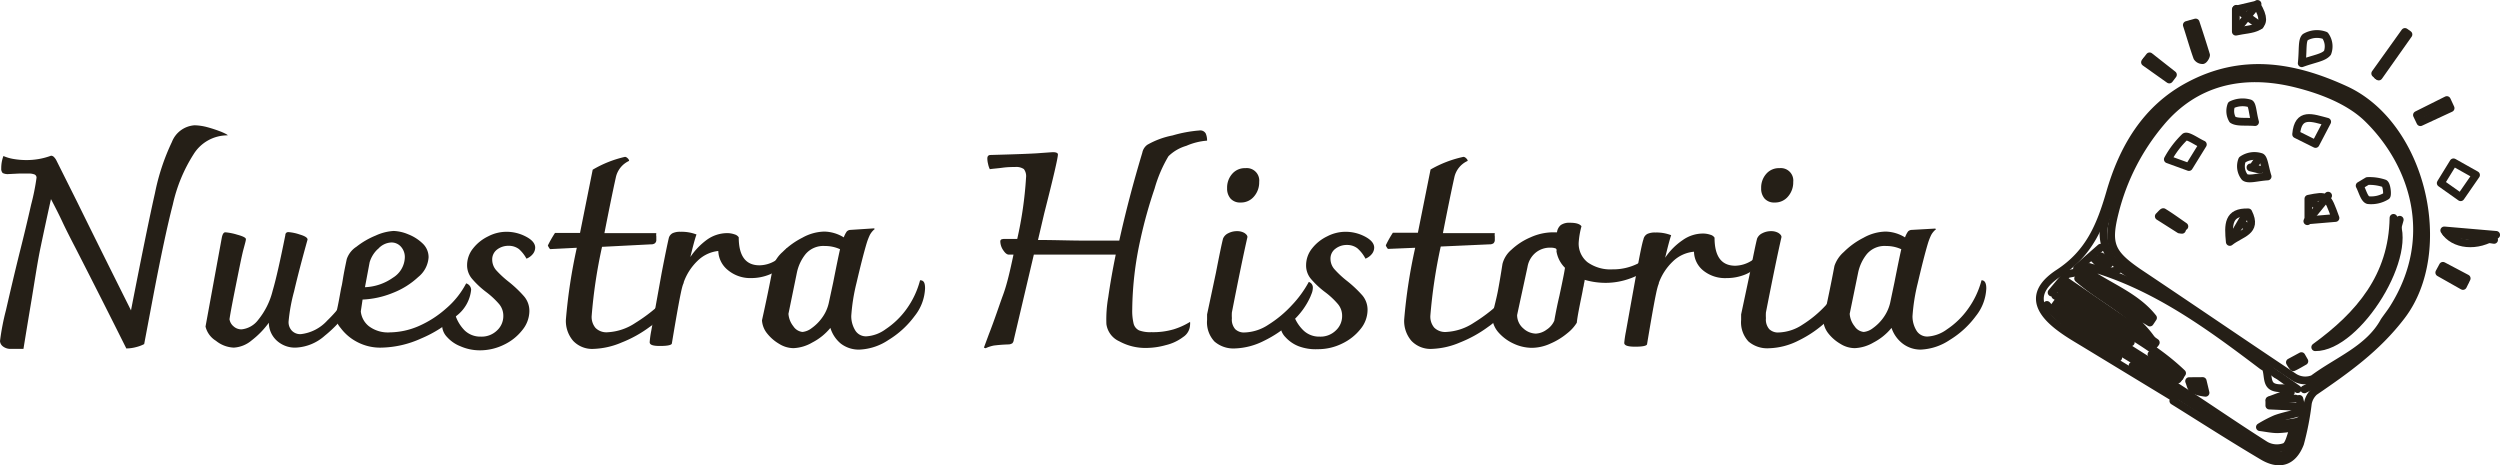 <svg xmlns="http://www.w3.org/2000/svg" viewBox="0 0 240.85 44.82"><defs><style>.cls-1{fill:#251f17;}.cls-2{fill:none;stroke:#251f17;stroke-linecap:round;stroke-linejoin:round;stroke-width:0.75px;}</style></defs><g id="Capa_2" data-name="Capa 2"><g id="Capa_1-2" data-name="Capa 1"><path class="cls-1" d="M20,12.26a13.32,13.32,0,0,1,1.35.45c.39.17.59.28.59.33a3.84,3.84,0,0,0-3.29,1.82,15,15,0,0,0-2,4.84q-.78,3-1.92,9l-.84,4.45a3.49,3.49,0,0,1-.78.29,3.77,3.77,0,0,1-.94.13Q9.89,29,7.3,23.94C6.81,23,6.37,22.14,6,21.35s-.75-1.52-1.09-2.17c-.38,1.71-.71,3.26-1,4.64s-.54,3.07-.86,5c-.46,2.75-.72,4.35-.79,4.79H1.08a1.18,1.18,0,0,1-.8-.24A.7.7,0,0,1,0,32.86a23.23,23.23,0,0,1,.58-3c.39-1.71.81-3.49,1.27-5.36.43-1.69.81-3.29,1.15-4.79a21.52,21.52,0,0,0,.52-2.59.33.33,0,0,0-.19-.31,1.47,1.47,0,0,0-.61-.09l-.89,0-1,.05a1.09,1.09,0,0,1-.57-.1.59.59,0,0,1-.14-.45,3.31,3.31,0,0,1,.21-1.19,4.06,4.06,0,0,0,1,.29,7.19,7.19,0,0,0,1.2.1A6.72,6.72,0,0,0,4.92,15a.41.41,0,0,1,.27.12,1.31,1.31,0,0,1,.23.31l2,4Q9.5,23.66,12.62,29.9q1.56-8,2.31-11.3a21,21,0,0,1,1.63-4.92,2.52,2.52,0,0,1,2.2-1.61A5.21,5.21,0,0,1,20,12.26Z"></path><path class="cls-1" d="M34.68,27.65a4.76,4.76,0,0,1-1,2.09,11.76,11.76,0,0,1-2.39,2.6,4.49,4.49,0,0,1-2.82,1.15,2.59,2.59,0,0,1-1.8-.67,2.35,2.35,0,0,1-.77-1.73,8.22,8.22,0,0,1-1.64,1.69,2.93,2.93,0,0,1-1.74.71,2.93,2.93,0,0,1-1.72-.66,2.22,2.22,0,0,1-1-1.37l1.57-8.57c.07-.34.18-.51.34-.51a5.53,5.53,0,0,1,1.15.23c.55.15.83.29.83.43s-.08.4-.24,1-.41,1.87-.72,3.41-.52,2.63-.62,3.3a1.1,1.1,0,0,0,.38.68,1.12,1.12,0,0,0,.78.3,2.29,2.29,0,0,0,1.6-.91A7.15,7.15,0,0,0,26.27,28c.32-1.08.72-2.86,1.22-5.35,0-.19.13-.29.29-.29a4.38,4.38,0,0,1,1.09.23c.51.15.76.31.76.49-.51,1.83-.95,3.49-1.3,5A16.77,16.77,0,0,0,27.8,31a1.2,1.2,0,0,0,.31.85,1.11,1.11,0,0,0,.88.34,4.06,4.06,0,0,0,2.54-1.31,14,14,0,0,0,2.73-3.69A.47.47,0,0,1,34.68,27.65Z"></path><path class="cls-1" d="M45.39,27.91A3.61,3.61,0,0,1,44,30.41a11.77,11.77,0,0,1-3.43,2.2,9.67,9.67,0,0,1-3.8.88,4.75,4.75,0,0,1-2.43-.58,4.64,4.64,0,0,1-1.52-1.31,2.21,2.21,0,0,1-.52-1.07c.12-.46.24-1,.36-1.64s.19-1.08.25-1.32.12-.69.2-1.13.18-.93.3-1.49a2.29,2.29,0,0,1,.93-1.18,7.69,7.69,0,0,1,1.86-1.08,4.8,4.8,0,0,1,1.73-.44,4,4,0,0,1,1.39.32,4.23,4.23,0,0,1,1.39.88,1.81,1.81,0,0,1,.58,1.34,2.66,2.66,0,0,1-1,1.9,7.64,7.64,0,0,1-2.45,1.53,8.68,8.68,0,0,1-2.91.64L34.76,30a2.09,2.09,0,0,0,.77,1.42,3.05,3.05,0,0,0,2.06.6,7.19,7.19,0,0,0,2.76-.61A10.05,10.05,0,0,0,43,29.7a8.13,8.13,0,0,0,1.91-2.4A.67.67,0,0,1,45.39,27.91Zm-9-3.91a2.87,2.87,0,0,0-.78,1.27l-.45,2.4a5,5,0,0,0,2.7-.92A2.37,2.37,0,0,0,39,24.82a1.48,1.48,0,0,0-.38-1.06,1.21,1.21,0,0,0-.91-.4A1.8,1.8,0,0,0,36.41,24Z"></path><path class="cls-1" d="M44.36,33.36a3.37,3.37,0,0,1-1.29-.89,1.67,1.67,0,0,1-.48-1.12,1,1,0,0,1,.37-.83,1.58,1.58,0,0,1,.85-.36,3.77,3.77,0,0,0,.95,1.67,2.17,2.17,0,0,0,1.56.6,2.12,2.12,0,0,0,1.56-.59,1.88,1.88,0,0,0,.61-1.39,1.75,1.75,0,0,0-.4-1.15,8,8,0,0,0-1.27-1.18,8.54,8.54,0,0,1-1.35-1.27A2,2,0,0,1,45,25.53a2.58,2.58,0,0,1,.57-1.59,4.11,4.11,0,0,1,1.46-1.17,3.82,3.82,0,0,1,1.76-.44,4,4,0,0,1,1.87.46c.6.31.9.67.9,1.07a1,1,0,0,1-.21.59,1.49,1.49,0,0,1-.63.47A3.39,3.39,0,0,0,50,24a1.62,1.62,0,0,0-1-.32,1.8,1.8,0,0,0-1.11.36,1.19,1.19,0,0,0-.47,1,1.55,1.55,0,0,0,.39,1A9.61,9.61,0,0,0,49,27.14a11.4,11.4,0,0,1,1.47,1.39A2.15,2.15,0,0,1,51,30a2.93,2.93,0,0,1-.68,1.8,4.9,4.9,0,0,1-1.77,1.41,5.22,5.22,0,0,1-2.34.54A4.62,4.62,0,0,1,44.36,33.36Z"></path><path class="cls-1" d="M64.31,29.15a2.32,2.32,0,0,1-.11.56,4.73,4.73,0,0,1-1.59,1.77A11.7,11.7,0,0,1,59.88,33a7.48,7.48,0,0,1-2.66.61,2.52,2.52,0,0,1-2-.77,2.93,2.93,0,0,1-.7-2.07,51.82,51.82,0,0,1,1.05-6.9L53,24s-.06-.05-.11-.14a1.08,1.08,0,0,1-.11-.21,11.53,11.53,0,0,1,.69-1.21h2.41l1.22-6.09a10.76,10.76,0,0,1,3.12-1.24.43.43,0,0,1,.25.14.38.38,0,0,1,.14.25,2.27,2.27,0,0,0-1.29,1.64q-.37,1.65-1.09,5.32l5,0a1,1,0,0,0,0,.32c0,.14,0,.24,0,.31a.42.42,0,0,1-.14.35.61.61,0,0,1-.39.1L58,23.78a48.48,48.48,0,0,0-1,6.67,1.65,1.65,0,0,0,.37,1.14,1.48,1.48,0,0,0,1.16.42,5.29,5.29,0,0,0,2.68-.9,15.6,15.6,0,0,0,3-2.41A.82.82,0,0,1,64.31,29.15Z"></path><path class="cls-1" d="M76,24.26a1.8,1.8,0,0,1-.48,1.16,3.38,3.38,0,0,1-1.32,1,4.66,4.66,0,0,1-1.85.37A3.36,3.36,0,0,1,70.1,26a2.46,2.46,0,0,1-.9-1.82,3.34,3.34,0,0,0-2,.95,5.35,5.35,0,0,0-1.33,2.06v.06a2.12,2.12,0,0,0-.14.39q-.24.85-1,5.43c0,.17-.4.26-1.14.26s-1-.12-1-.37a9.31,9.31,0,0,1,.15-1.08q.48-2.68,1-5.56c.37-1.92.6-3,.68-3.33a.74.74,0,0,1,.39-.53,1.71,1.71,0,0,1,.75-.13,4,4,0,0,1,1.54.26c-.15.41-.34,1.13-.59,2.17A6.58,6.58,0,0,1,68.1,23.1,3.37,3.37,0,0,1,70,22.46a2.18,2.18,0,0,1,.77.12.72.72,0,0,1,.4.28q0,2.7,2,2.7a3,3,0,0,0,2.62-1.64A.39.39,0,0,1,76,24.26Z"></path><path class="cls-1" d="M89.12,27.78a4.55,4.55,0,0,1-1,2.66,8.84,8.84,0,0,1-2.52,2.31,5.42,5.42,0,0,1-2.78.93A2.84,2.84,0,0,1,81,33.1,3.16,3.16,0,0,1,80,31.59,5.54,5.54,0,0,1,78.25,33a3.89,3.89,0,0,1-1.8.54,2.62,2.62,0,0,1-1.38-.41,4.11,4.11,0,0,1-1.16-1,2.22,2.22,0,0,1-.5-1.27q.6-2.7,1.08-5.24a3.09,3.09,0,0,1,.9-1.34,7.43,7.43,0,0,1,1.91-1.38,4.54,4.54,0,0,1,2.11-.59,3.71,3.71,0,0,1,1.88.56,2.32,2.32,0,0,1,.29-.57.51.51,0,0,1,.32-.15L84.2,22l.08.06a1.86,1.86,0,0,0-.48.58,6,6,0,0,0-.29.74c-.32,1.07-.64,2.37-1,3.9a18.23,18.23,0,0,0-.5,3.16,2.62,2.62,0,0,0,.36,1.35,1.2,1.2,0,0,0,1.12.61,3.49,3.49,0,0,0,1.84-.69,7.76,7.76,0,0,0,2-1.93A8.32,8.32,0,0,0,88.64,27C89,27,89.12,27.25,89.12,27.78ZM78.2,31.61a4.27,4.27,0,0,0,1-1,3.8,3.8,0,0,0,.64-1.4l.43-2c.32-1.62.54-2.69.66-3.2a3.45,3.45,0,0,0-1.46-.31,2.24,2.24,0,0,0-1.86.78,4.23,4.23,0,0,0-.83,1.75l-.82,4a2.16,2.16,0,0,0,.47,1.2,1.2,1.2,0,0,0,.88.55A1.72,1.72,0,0,0,78.2,31.61Z"></path><path class="cls-1" d="M113.06,31.73a6.77,6.77,0,0,0,1.59-.72,1.15,1.15,0,0,1,0,.29,1.45,1.45,0,0,1-.67,1.17,4.46,4.46,0,0,1-1.67.78,7.09,7.09,0,0,1-1.86.27,5.22,5.22,0,0,1-2.62-.64,2.13,2.13,0,0,1-1.24-1.66,12.27,12.27,0,0,1,.18-2.59c.18-1.27.42-2.64.72-4.1-.68,0-1.81,0-3.42,0q-2.91,0-4.47,0-1.49,6.34-1.93,8.2a.6.6,0,0,1-.14.34.75.75,0,0,1-.33.11,14.6,14.6,0,0,0-1.46.11,3.47,3.47,0,0,0-.79.26l-.16-.06.47-1.27c.59-1.51,1-2.79,1.38-3.82s.67-2.32,1-3.87h-.45c-.18,0-.36-.15-.55-.44a1.56,1.56,0,0,1-.27-.81.23.23,0,0,1,.09-.21.88.88,0,0,1,.35-.05H98a36.62,36.62,0,0,0,.85-5.92,1.13,1.13,0,0,0-.21-.81,1.31,1.31,0,0,0-.85-.2c-.3,0-.7,0-1.22.07s-.91.09-1.21.14a2,2,0,0,1-.17-.51,2.2,2.2,0,0,1-.07-.52c0-.23.11-.34.32-.34,2.59-.07,4.2-.13,4.84-.19l1.14-.08c.33,0,.5.08.5.22,0,.33-.44,2.23-1.32,5.68L100,23.12c1.62,0,3.13.06,4.52.06s2.62,0,3.31,0q.9-4.08,2.22-8.47a1.23,1.23,0,0,1,.48-.76,7.91,7.91,0,0,1,2.43-.9,12.59,12.59,0,0,1,2.59-.48.6.6,0,0,1,.61.29,1.67,1.67,0,0,1,.13.69,6.12,6.12,0,0,0-2,.5,4.1,4.1,0,0,0-1.72,1,13.05,13.05,0,0,0-1.34,3.13,44.56,44.56,0,0,0-1.36,4.88,32.39,32.39,0,0,0-.79,6.75,5.26,5.26,0,0,0,.14,1.4,1,1,0,0,0,.52.62,3.08,3.08,0,0,0,1.19.17A7,7,0,0,0,113.06,31.73Z"></path><path class="cls-1" d="M117,32.9a2.71,2.71,0,0,1-.71-2.08c0-.23,0-.4,0-.53l.85-4c.35-1.8.58-2.9.69-3.31a1,1,0,0,1,.5-.51,1.81,1.81,0,0,1,.85-.2,1.37,1.37,0,0,1,.7.17c.18.12.29.24.3.39q-.56,2.46-1.5,7.27a4.17,4.17,0,0,0,0,.56,1.41,1.41,0,0,0,.32,1.05,1.21,1.21,0,0,0,.92.32,4.39,4.39,0,0,0,2.28-.75,11,11,0,0,0,2.26-1.88,10.47,10.47,0,0,0,1.63-2.24.56.56,0,0,1,.39.53,1.56,1.56,0,0,1-.1.55l-.14.35a7.06,7.06,0,0,1-1.73,2.36,11,11,0,0,1-2.75,1.89,6.64,6.64,0,0,1-2.82.73A2.78,2.78,0,0,1,117,32.9Zm1.55-13.77a1.46,1.46,0,0,1-.33-1,2,2,0,0,1,.48-1.37,1.6,1.6,0,0,1,1.29-.56,1.2,1.2,0,0,1,1.32,1.33,2.06,2.06,0,0,1-.5,1.4,1.62,1.62,0,0,1-1.29.58A1.22,1.22,0,0,1,118.55,19.13Z"></path><path class="cls-1" d="M125.12,33.36a3.37,3.37,0,0,1-1.29-.89,1.67,1.67,0,0,1-.48-1.12,1,1,0,0,1,.37-.83,1.58,1.58,0,0,1,.85-.36,3.77,3.77,0,0,0,1,1.67,2.17,2.17,0,0,0,1.56.6,2.1,2.1,0,0,0,1.56-.59,1.88,1.88,0,0,0,.61-1.39,1.75,1.75,0,0,0-.4-1.15,7.61,7.61,0,0,0-1.27-1.18,8.54,8.54,0,0,1-1.35-1.27,2,2,0,0,1-.45-1.32,2.58,2.58,0,0,1,.57-1.59,4.11,4.11,0,0,1,1.46-1.17,3.85,3.85,0,0,1,1.76-.44,4,4,0,0,1,1.88.46c.59.31.89.67.89,1.07a1,1,0,0,1-.21.59,1.49,1.49,0,0,1-.63.47,3.39,3.39,0,0,0-.78-1,1.61,1.61,0,0,0-1-.32,1.76,1.76,0,0,0-1.11.36,1.17,1.17,0,0,0-.48,1,1.51,1.51,0,0,0,.4,1,9.41,9.41,0,0,0,1.21,1.12,11.4,11.4,0,0,1,1.47,1.39,2.15,2.15,0,0,1,.49,1.42,2.92,2.92,0,0,1-.67,1.8,5,5,0,0,1-1.78,1.41,5.22,5.22,0,0,1-2.34.54A4.62,4.62,0,0,1,125.12,33.36Z"></path><path class="cls-1" d="M145.07,29.15a2.32,2.32,0,0,1-.11.56,4.78,4.78,0,0,1-1.58,1.77A12,12,0,0,1,140.64,33a7.48,7.48,0,0,1-2.66.61,2.54,2.54,0,0,1-2-.77,2.93,2.93,0,0,1-.7-2.07,50.78,50.78,0,0,1,1.06-6.9l-2.62.11s-.06-.05-.11-.14a.65.65,0,0,1-.1-.21,10.22,10.22,0,0,1,.68-1.21h2.41l1.22-6.09A10.87,10.87,0,0,1,141,15.11a.43.43,0,0,1,.25.14.4.4,0,0,1,.15.25,2.26,2.26,0,0,0-1.3,1.64q-.37,1.65-1.09,5.32l5,0a1,1,0,0,0,0,.32c0,.14,0,.24,0,.31a.45.45,0,0,1-.13.35.66.66,0,0,1-.4.1l-4.68.21a50.22,50.22,0,0,0-1,6.67,1.65,1.65,0,0,0,.37,1.14,1.49,1.49,0,0,0,1.17.42,5.29,5.29,0,0,0,2.67-.9,15.6,15.6,0,0,0,3-2.41A.75.75,0,0,1,145.07,29.15Z"></path><path class="cls-1" d="M159.62,24.31a2,2,0,0,1-.72,1.42,5.39,5.39,0,0,1-1.86,1.1,6.88,6.88,0,0,1-2.37.42,7.22,7.22,0,0,1-2-.29,2.45,2.45,0,0,1-.08.41c0,.15-.07.33-.1.54s-.16.8-.31,1.56-.24,1.3-.27,1.62a3.85,3.85,0,0,1-.9,1,6.57,6.57,0,0,1-1.62,1,4.35,4.35,0,0,1-1.82.42,4.21,4.21,0,0,1-1.78-.42A4.35,4.35,0,0,1,144.34,32a2.43,2.43,0,0,1-.59-1.58c.24-1,.43-1.73.55-2.35s.27-1.5.45-2.65a2.66,2.66,0,0,1,.86-1.36,6.29,6.29,0,0,1,1.85-1.2,5.35,5.35,0,0,1,2.16-.48H150a1.08,1.08,0,0,1,.37-.7,1.45,1.45,0,0,1,.88-.22c.58,0,.95.11,1.11.34a7.77,7.77,0,0,0-.27,1.59,2.29,2.29,0,0,0,.86,1.88,3.79,3.79,0,0,0,2.4.68,5.29,5.29,0,0,0,2.38-.53,3.2,3.2,0,0,0,1.58-1.66A.53.53,0,0,1,159.62,24.31ZM149,31.76a2,2,0,0,0,.74-.86c.17-.95.34-1.76.5-2.43.05-.25.14-.65.25-1.19s.21-1,.28-1.48a2.88,2.88,0,0,1-.82-1.59.41.41,0,0,0,0-.19.19.19,0,0,0-.12-.1,1.36,1.36,0,0,0-.45-.06,2.17,2.17,0,0,0-1.48.52,2.26,2.26,0,0,0-.74,1.34c-.37,1.72-.71,3.27-1,4.63a1.68,1.68,0,0,0,.61,1.3,1.84,1.84,0,0,0,1.19.49A1.9,1.9,0,0,0,149,31.76Z"></path><path class="cls-1" d="M170,24.26a1.8,1.8,0,0,1-.48,1.16,3.53,3.53,0,0,1-1.32,1,4.7,4.7,0,0,1-1.85.37,3.34,3.34,0,0,1-2.25-.72,2.39,2.39,0,0,1-.9-1.82,3.34,3.34,0,0,0-2.05.95,5.38,5.38,0,0,0-1.34,2.06v.06a2.87,2.87,0,0,0-.13.39q-.24.85-1,5.43c0,.17-.4.26-1.14.26s-1.06-.12-1.06-.37a10.44,10.44,0,0,1,.16-1.08q.48-2.68,1-5.56t.69-3.33a.74.74,0,0,1,.39-.53,1.71,1.71,0,0,1,.75-.13,3.89,3.89,0,0,1,1.53.26c-.14.41-.33,1.13-.58,2.17a6.28,6.28,0,0,1,1.68-1.69,3.37,3.37,0,0,1,1.92-.64,2.22,2.22,0,0,1,.77.12.66.66,0,0,1,.39.28c0,1.8.66,2.7,2,2.7a3.05,3.05,0,0,0,2.62-1.64A.39.39,0,0,1,170,24.26Z"></path><path class="cls-1" d="M168.45,32.9a2.71,2.71,0,0,1-.71-2.08c0-.23,0-.4,0-.53l.85-4c.35-1.8.58-2.9.69-3.31a1,1,0,0,1,.5-.51,1.81,1.81,0,0,1,.85-.2,1.37,1.37,0,0,1,.7.17c.18.12.29.24.3.39q-.56,2.46-1.5,7.27a4.17,4.17,0,0,0,0,.56,1.41,1.41,0,0,0,.32,1.05,1.21,1.21,0,0,0,.92.32,4.39,4.39,0,0,0,2.28-.75,11,11,0,0,0,2.26-1.88,10.47,10.47,0,0,0,1.63-2.24.56.56,0,0,1,.39.53,1.56,1.56,0,0,1-.1.55l-.14.35A7.06,7.06,0,0,1,176,30.93a11,11,0,0,1-2.75,1.89,6.64,6.64,0,0,1-2.82.73A2.78,2.78,0,0,1,168.45,32.9ZM170,19.13a1.46,1.46,0,0,1-.33-1,2,2,0,0,1,.48-1.37,1.6,1.6,0,0,1,1.29-.56,1.2,1.2,0,0,1,1.32,1.33,2.06,2.06,0,0,1-.5,1.4,1.61,1.61,0,0,1-1.29.58A1.22,1.22,0,0,1,170,19.13Z"></path><path class="cls-1" d="M191.36,27.78a4.55,4.55,0,0,1-1,2.66,8.84,8.84,0,0,1-2.52,2.31,5.42,5.42,0,0,1-2.78.93,2.84,2.84,0,0,1-1.76-.58,3.16,3.16,0,0,1-1.07-1.51A5.54,5.54,0,0,1,180.49,33a3.89,3.89,0,0,1-1.8.54,2.62,2.62,0,0,1-1.38-.41,4.11,4.11,0,0,1-1.16-1,2.3,2.3,0,0,1-.5-1.27q.6-2.7,1.08-5.24a3.09,3.09,0,0,1,.9-1.34,7.43,7.43,0,0,1,1.91-1.38,4.54,4.54,0,0,1,2.11-.59,3.71,3.71,0,0,1,1.88.56,2.32,2.32,0,0,1,.29-.57.51.51,0,0,1,.32-.15l2.3-.13.08.06a1.86,1.86,0,0,0-.48.58,6,6,0,0,0-.29.74c-.32,1.07-.64,2.37-1,3.9a18.23,18.23,0,0,0-.5,3.16,2.62,2.62,0,0,0,.36,1.35,1.2,1.2,0,0,0,1.12.61,3.49,3.49,0,0,0,1.84-.69,7.76,7.76,0,0,0,2-1.93,8.32,8.32,0,0,0,1.33-2.8C191.2,27,191.36,27.25,191.36,27.78Zm-10.92,3.83a4.27,4.27,0,0,0,1-1,4,4,0,0,0,.65-1.4l.42-2c.32-1.62.54-2.69.66-3.2a3.44,3.44,0,0,0-1.45-.31,2.24,2.24,0,0,0-1.87.78,4.23,4.23,0,0,0-.83,1.75l-.82,4a2.16,2.16,0,0,0,.47,1.2,1.2,1.2,0,0,0,.88.55A1.72,1.72,0,0,0,180.44,31.61Z"></path><path class="cls-2" d="M209.54,38.37l-8.61-5.23c-.84-.51-1.7-1-2.49-1.6-2.43-1.83-2.65-3.57-.09-5.24,2.92-1.91,4-4.52,4.92-7.67,1.23-4.3,3.44-8.15,7.63-10.37,5.07-2.7,10-1.92,15,.37,7.5,3.4,10.23,15.54,5.47,21.79-2.39,3.14-5.32,5.2-8.4,7.31a2,2,0,0,0-.63,1.12,27,27,0,0,1-.75,3.87c-.69,1.79-2,2.19-3.63,1.21-2.89-1.71-5.72-3.53-8.58-5.31Zm20.16-7.43c.34-.49.63-.85.88-1.25,4.34-6.9,1.91-14-2.48-18.28-1.83-1.79-4.71-2.85-7.29-3.45-4.79-1.09-9.32-.13-12.65,3.85a21.43,21.43,0,0,0-4.41,8.6c-.79,3.11-.41,4,2.27,5.84,5,3.34,10,6.76,15,10.09a2,2,0,0,0,1.83.16C225.24,34.72,228.23,33.64,229.7,30.94Zm-9,6.85v-.37c-.63-.06-1.4.09-1.85-.23s-.34-1.07-.52-1.63c0-.14-.26-.23-.39-.33-5.15-3.9-10.34-7.71-16.68-9.51-.07,0-.18.11-.42.27,2.2,1.6,4.89,2.49,6.58,4.63l-.3.45-6.91-4.24c2.44,2.15,5.59,3.37,7.37,6.32l-8.76-5.56-.28.45c3.77,2.8,8.26,4.63,11.68,7.91l-.41.6-11.64-7.36-.31.43c1.18.84,2.34,1.73,3.56,2.51,2.45,1.56,5,3,7.4,4.58,3.16,2,6.25,4.17,9.43,6.18a2.22,2.22,0,0,0,1.89.15c.43-.23.53-1.08.87-1.87a10.6,10.6,0,0,1-1.57.18c-.57,0-1.14-.13-1.72-.2a12.09,12.09,0,0,1,1.51-.79c.71-.26,1.46-.4,2.19-.6l-.13-.57-2.66-.12,0-.51Zm-17.57-12.3.15-.19-.85-.6-.12.15Z"></path><path class="cls-2" d="M221.75,6.09c.14-1.27,0-2.19.34-2.51A2.24,2.24,0,0,1,224,3.42a1.78,1.78,0,0,1,.23,1.67C223.83,5.56,223,5.64,221.75,6.09Z"></path><path class="cls-2" d="M238.54,16.86,237.06,19l-1.92-1.36,1.23-2Z"></path><path class="cls-2" d="M215.4.92l2-.47c1.53,2.5-.53,2.26-2,2.6Z"></path><path class="cls-2" d="M235.48,22.2l5,.43C238.67,23.89,236.36,23.63,235.48,22.2Z"></path><path class="cls-2" d="M211.53,2.17c.33,1,.68,2.07,1,3.13,0,.13-.18.45-.32.49a.61.61,0,0,1-.53-.27c-.36-1-.66-2.07-1-3.11Z"></path><path class="cls-2" d="M228.83,7.08l2.86-4,.34.24-2.86,4.05Z"></path><path class="cls-2" d="M236.09,10.42l-2.91,1.35-.33-.69,2.88-1.44Z"></path><path class="cls-2" d="M207.09,5.43l2.25,1.77-.35.46L206.65,6Z"></path><path class="cls-2" d="M237.28,27.55,235,26.26l.35-.65,2.29,1.21Z"></path><path class="cls-2" d="M223.05,33.45c4.26-3.09,7.45-6.81,7.54-12.46C232.82,24.27,227.16,33.48,223.05,33.45Z"></path><path class="cls-2" d="M225,21l-2.61.22V19.15C224.2,18.79,224.2,18.79,225,21Z"></path><path class="cls-2" d="M208.85,15.35a8.86,8.86,0,0,1,1.64-2.16c.26-.19,1.13.46,1.73.73l-1.34,2.17Z"></path><path class="cls-2" d="M218.46,17c-1,.06-1.84.35-2.2.07a1.69,1.69,0,0,1-.25-1.67,2.05,2.05,0,0,1,1.79-.28C218.11,15.2,218.17,16.07,218.46,17Z"></path><path class="cls-2" d="M224.2,11.73l-1.12,2.14-1.87-.93C221.4,10.76,222.78,11.37,224.2,11.73Z"></path><path class="cls-2" d="M217.25,11.76c-1-.07-1.71.05-2.16-.23a1.64,1.64,0,0,1-.12-1.42,2.45,2.45,0,0,1,1.74-.16C217,10,217,10.84,217.25,11.76Z"></path><path class="cls-2" d="M228.08,17.44a4.47,4.47,0,0,1,1.63.23c.24.13.32,1.15.2,1.21a2.78,2.78,0,0,1-1.77.4c-.37-.11-.55-.9-.81-1.39Z"></path><path class="cls-2" d="M216.6,20.46c.94,1.87-.74,2-1.78,2.85C214.65,21.63,214.64,20.4,216.6,20.46Z"></path><path class="cls-2" d="M210.44,21.81a3.63,3.63,0,0,1-.46.3l-2-1.27c.15-.14.39-.43.44-.4C209.09,20.85,209.72,21.31,210.44,21.81Z"></path><path class="cls-2" d="M222,34.8c-.36.2-.71.42-1.07.58a2.87,2.87,0,0,1-.32-.47l1.11-.6Z"></path><path class="cls-2" d="M212.21,36.71l.27,1.13a4.16,4.16,0,0,1-1.19-.3c-.21-.13-.27-.54-.39-.82Z"></path><path class="cls-2" d="M218.21,41l1.84-.19c2-.2,2-.25,1.47-2.38"></path><path class="cls-2" d="M222,37.51c5.14-2.52,9.32-5.9,10.88-11.75a14.44,14.44,0,0,0-2.4-12.34c-3.64-5.29-9-6.64-15.05-6.18"></path><path class="cls-2" d="M215.17,7.28a12.14,12.14,0,0,0-8.33,5.21,28.34,28.34,0,0,0-4,8.76,4.13,4.13,0,0,0,1.52,4.58c1.87,1.45,4.2,2.3,6.16,3.66,3,2.08,5.87,4.38,8.79,6.59"></path><path class="cls-2" d="M219.5,36.18l1.85,1.31"></path><path class="cls-2" d="M221.45,41c-.1,3.38-2.19,3.4-4.19,2-3.86-2.7-7.86-5.19-11.81-7.77"></path><path class="cls-2" d="M204.07,34.45c-1.49-.91-3-1.75-4.45-2.76a21.94,21.94,0,0,1-2.42-2.31"></path><path class="cls-2" d="M198,28.48l7.28,4.5"></path><path class="cls-2" d="M207.27,34.15,210,36.31"></path><path class="cls-2" d="M231.19,21.17c-.55,1.88-1,3.79-1.67,5.65-1,3-3.42,4.8-5.87,6.52"></path><path class="cls-2" d="M207.69,33l-8.78-6"></path><path class="cls-2" d="M206.89,30.46c-2.16-1.38-4.29-2.79-6.48-4.11-.32-.19-.89,0-1.34.08"></path><path class="cls-2" d="M199,26.57l-1.35,1.61"></path><path class="cls-2" d="M231.87,3.29l-2.82,4"></path><path class="cls-2" d="M240.28,23.11l-4.63-.71"></path><path class="cls-2" d="M204.11,25.94c-1.26.65-1.74-.47-2.44-1.09"></path><path class="cls-2" d="M209.07,7.45l-2.28-1.61"></path><path class="cls-2" d="M211,2.37l1.17,3.18"></path><path class="cls-2" d="M235.76,9.87,233,11.1"></path><path class="cls-2" d="M237.46,27.1,235.26,26"></path><path class="cls-2" d="M210.21,22.14l-1.7-1.21"></path><path class="cls-2" d="M221.14,38.4l-2.48.18"></path><path class="cls-2" d="M202.38,23.86l-2.28,2"></path><path class="cls-2" d="M216.25,20.85,215,23"></path><path class="cls-2" d="M224.29,18.85l-2,2.46"></path><path class="cls-2" d="M217.49.38l-2,2.46"></path><path class="cls-2" d="M215.44.85l2.28,1.61"></path><path class="cls-2" d="M212.11,37.57l-.85-.6"></path><path class="cls-2" d="M223.34,19.89l-.57-.41"></path><path class="cls-2" d="M217.56,15.37l-.4.57"></path><path class="cls-2" d="M216.42,21.82l-.43-.3"></path><path class="cls-2" d="M216.81,16.13l.92.22"></path></g></g></svg>
